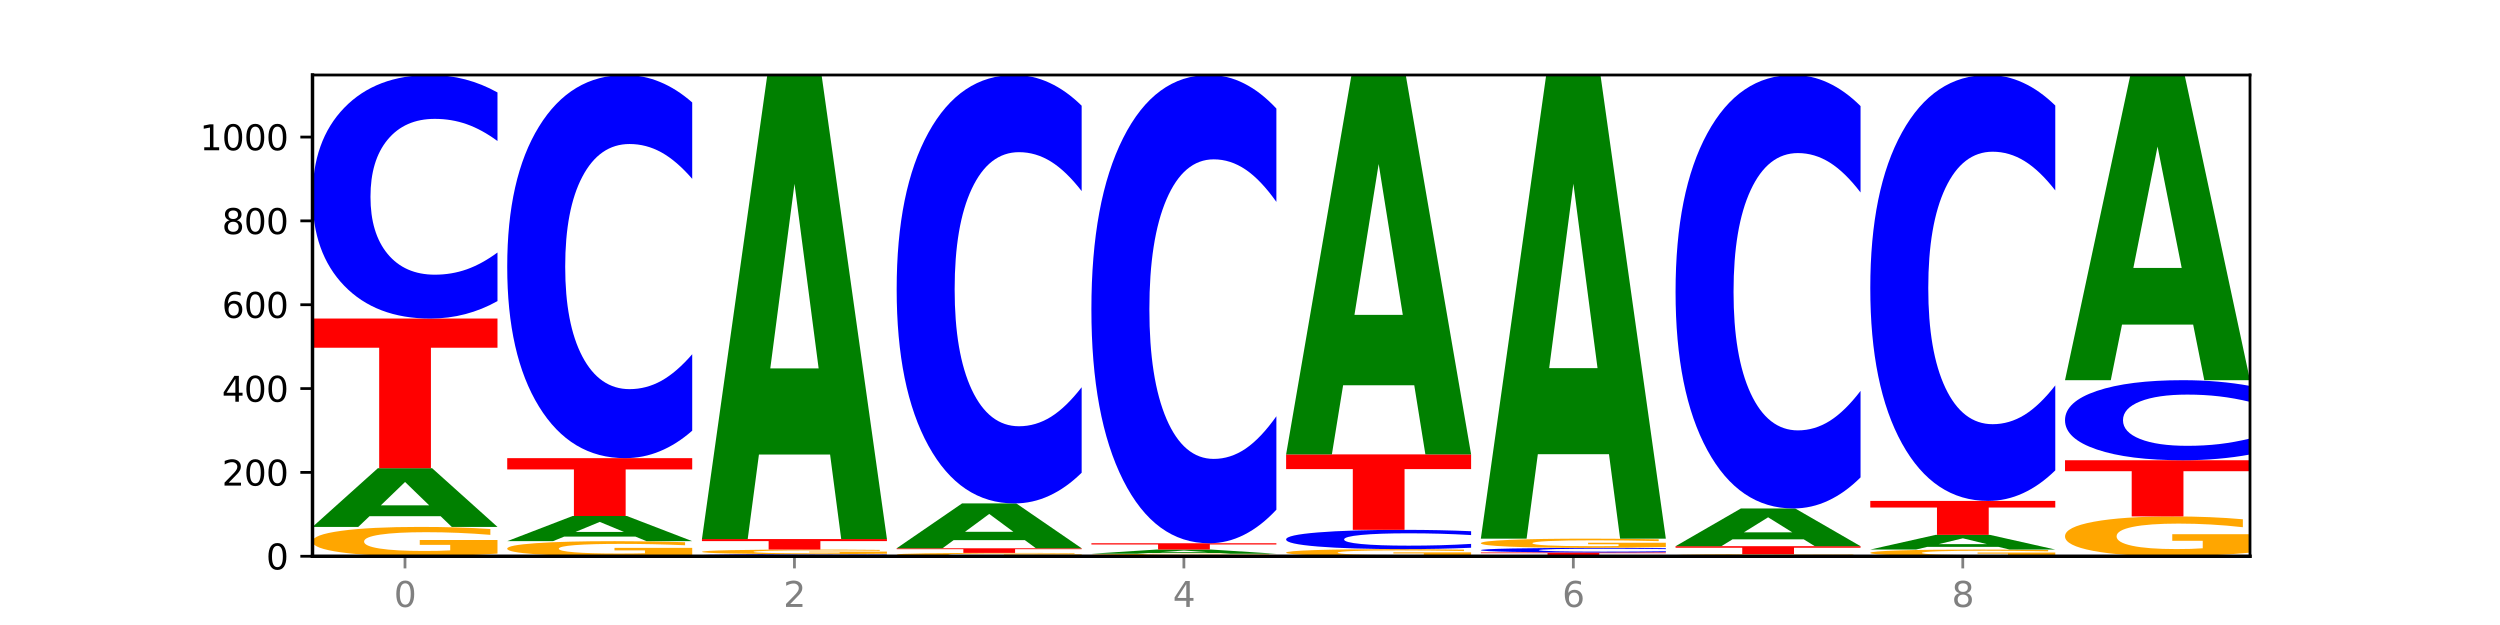 <?xml version="1.0" encoding="utf-8" standalone="no"?>
<!DOCTYPE svg PUBLIC "-//W3C//DTD SVG 1.1//EN"
  "http://www.w3.org/Graphics/SVG/1.1/DTD/svg11.dtd">
<svg xmlns:xlink="http://www.w3.org/1999/xlink" width="720pt" height="180pt" viewBox="0 0 720 180" xmlns="http://www.w3.org/2000/svg" version="1.1">
 <defs>
  <style type="text/css">*{stroke-linejoin: round; stroke-linecap: butt}</style>
 </defs>
 <g id="figure_1">
  <g id="patch_1">
   <path d="M 0 180 
L 720 180 
L 720 0 
L 0 0 
z
" style="fill: #ffffff"/>
  </g>
  <g id="axes_1">
   <g id="patch_2">
    <path d="M 90 160.2 
L 648 160.2 
L 648 21.6 
L 90 21.6 
z
" style="fill: #ffffff"/>
   </g>
   <g id="line2d_1">
    <path d="M 90 160.2 
L 648 160.2 
" clip-path="url(#p0f477084b0)" style="fill: none; stroke: #000000; stroke-width: 0.5; stroke-linecap: square"/>
   </g>
   <g id="patch_3">
    <path d="M 143.276 159.435 
Q 137.903 159.818 132.124 160.01 
Q 126.345 160.2 120.184 160.2 
Q 106.262 160.2 98.131 159.062 
Q 90 157.924 90 155.977 
Q 90 154.008 98.274 152.878 
Q 106.561 151.749 120.972 151.749 
Q 126.525 151.749 131.611 151.902 
Q 136.709 152.054 141.223 152.355 
L 141.223 154.039 
Q 136.566 153.653 131.957 153.463 
Q 127.348 153.271 122.716 153.271 
Q 114.143 153.271 109.498 153.973 
Q 104.853 154.673 104.853 155.977 
Q 104.853 157.269 109.331 157.974 
Q 113.808 158.678 122.047 158.678 
Q 124.292 158.678 126.214 158.638 
Q 128.136 158.596 129.665 158.508 
L 129.665 156.927 
L 120.889 156.927 
L 120.889 155.518 
L 143.276 155.518 
L 143.276 159.435 
z
" clip-path="url(#p0f477084b0)" style="fill: #ffa600"/>
   </g>
   <g id="patch_4">
    <path d="M 126.905 148.67 
L 106.415 148.67 
L 103.18 151.749 
L 90 151.749 
L 108.823 134.846 
L 124.454 134.846 
L 143.276 151.749 
L 130.107 151.749 
L 126.905 148.67 
z
M 109.683 145.533 
L 123.604 145.533 
L 116.655 138.809 
L 109.683 145.533 
z
" clip-path="url(#p0f477084b0)" style="fill: #008000"/>
   </g>
   <g id="patch_5">
    <path d="M 90 91.745 
L 143.276 91.745 
L 143.276 100.151 
L 124.109 100.151 
L 124.109 134.846 
L 109.204 134.846 
L 109.204 100.151 
L 90 100.151 
L 90 91.745 
z
" clip-path="url(#p0f477084b0)" style="fill: #ff0000"/>
   </g>
   <g id="patch_6">
    <path d="M 143.276 86.717 
Q 138.82 89.209 134.001 90.47 
Q 129.182 91.745 123.934 91.745 
Q 108.282 91.745 99.141 82.298 
Q 90 72.85 90 56.694 
Q 90 40.48 99.141 31.047 
Q 108.282 21.6 123.934 21.6 
Q 129.182 21.6 134.001 22.875 
Q 138.82 24.136 143.276 26.628 
L 143.276 40.611 
Q 138.78 37.307 134.417 35.771 
Q 130.055 34.235 125.236 34.235 
Q 116.591 34.235 111.638 40.219 
Q 106.698 46.189 106.698 56.694 
Q 106.698 67.156 111.638 73.14 
Q 116.591 79.11 125.236 79.11 
Q 130.055 79.11 134.417 77.574 
Q 138.78 76.024 143.276 72.72 
L 143.276 86.717 
z
" clip-path="url(#p0f477084b0)" style="fill: #0000ff"/>
   </g>
   <g id="patch_7">
    <path d="M 199.357 159.807 
Q 193.984 160.003 188.205 160.102 
Q 182.426 160.2 176.265 160.2 
Q 162.343 160.2 154.212 159.615 
Q 146.08 159.029 146.08 158.028 
Q 146.08 157.015 154.355 156.435 
Q 162.641 155.854 177.053 155.854 
Q 182.605 155.854 187.691 155.933 
Q 192.79 156.011 197.303 156.165 
L 197.303 157.032 
Q 192.646 156.833 188.038 156.735 
Q 183.429 156.637 178.796 156.637 
Q 170.223 156.637 165.578 156.997 
Q 160.934 157.358 160.934 158.028 
Q 160.934 158.693 165.411 159.055 
Q 169.889 159.417 178.127 159.417 
Q 180.372 159.417 182.294 159.396 
Q 184.217 159.375 185.745 159.33 
L 185.745 158.517 
L 176.969 158.517 
L 176.969 157.792 
L 199.357 157.792 
L 199.357 159.807 
z
" clip-path="url(#p0f477084b0)" style="fill: #ffa600"/>
   </g>
   <g id="patch_8">
    <path d="M 182.985 154.534 
L 162.496 154.534 
L 159.261 155.854 
L 146.08 155.854 
L 164.903 148.61 
L 180.534 148.61 
L 199.357 155.854 
L 186.187 155.854 
L 182.985 154.534 
z
M 165.764 153.19 
L 179.684 153.19 
L 172.735 150.308 
L 165.764 153.19 
z
" clip-path="url(#p0f477084b0)" style="fill: #008000"/>
   </g>
   <g id="patch_9">
    <path d="M 146.08 131.949 
L 199.357 131.949 
L 199.357 135.198 
L 180.19 135.198 
L 180.19 148.61 
L 165.285 148.61 
L 165.285 135.198 
L 146.08 135.198 
L 146.08 131.949 
z
" clip-path="url(#p0f477084b0)" style="fill: #ff0000"/>
   </g>
   <g id="patch_10">
    <path d="M 199.357 124.039 
Q 194.9 127.96 190.081 129.943 
Q 185.263 131.949 180.014 131.949 
Q 164.363 131.949 155.222 117.087 
Q 146.08 102.225 146.08 76.809 
Q 146.08 51.301 155.222 36.462 
Q 164.363 21.6 180.014 21.6 
Q 185.263 21.6 190.081 23.606 
Q 194.9 25.589 199.357 29.51 
L 199.357 51.507 
Q 194.86 46.309 190.498 43.893 
Q 186.135 41.477 181.316 41.477 
Q 172.672 41.477 167.718 50.891 
Q 162.779 60.282 162.779 76.809 
Q 162.779 93.266 167.718 102.68 
Q 172.672 112.072 181.316 112.072 
Q 186.135 112.072 190.498 109.656 
Q 194.86 107.217 199.357 102.019 
L 199.357 124.039 
z
" clip-path="url(#p0f477084b0)" style="fill: #0000ff"/>
   </g>
   <g id="patch_11">
    <path d="M 255.437 160.157 
Q 250.981 160.178 246.162 160.189 
Q 241.343 160.2 236.094 160.2 
Q 220.443 160.2 211.302 160.119 
Q 202.161 160.037 202.161 159.898 
Q 202.161 159.759 211.302 159.678 
Q 220.443 159.596 236.094 159.596 
Q 241.343 159.596 246.162 159.607 
Q 250.981 159.618 255.437 159.64 
L 255.437 159.76 
Q 250.94 159.732 246.578 159.718 
Q 242.215 159.705 237.397 159.705 
Q 228.752 159.705 223.799 159.757 
Q 218.859 159.808 218.859 159.898 
Q 218.859 159.988 223.799 160.04 
Q 228.752 160.091 237.397 160.091 
Q 242.215 160.091 246.578 160.078 
Q 250.94 160.065 255.437 160.036 
L 255.437 160.157 
z
" clip-path="url(#p0f477084b0)" style="fill: #0000ff"/>
   </g>
   <g id="patch_12">
    <path d="M 255.437 159.476 
Q 250.064 159.536 244.285 159.566 
Q 238.506 159.596 232.345 159.596 
Q 218.423 159.596 210.292 159.417 
Q 202.161 159.239 202.161 158.933 
Q 202.161 158.623 210.435 158.446 
Q 218.722 158.268 233.133 158.268 
Q 238.685 158.268 243.772 158.292 
Q 248.87 158.316 253.384 158.363 
L 253.384 158.628 
Q 248.727 158.568 244.118 158.538 
Q 239.509 158.508 234.876 158.508 
Q 226.304 158.508 221.659 158.618 
Q 217.014 158.728 217.014 158.933 
Q 217.014 159.136 221.492 159.247 
Q 225.969 159.357 234.208 159.357 
Q 236.453 159.357 238.375 159.351 
Q 240.297 159.344 241.826 159.331 
L 241.826 159.082 
L 233.05 159.082 
L 233.05 158.861 
L 255.437 158.861 
L 255.437 159.476 
z
" clip-path="url(#p0f477084b0)" style="fill: #ffa600"/>
   </g>
   <g id="patch_13">
    <path d="M 202.161 155.25 
L 255.437 155.25 
L 255.437 155.839 
L 236.27 155.839 
L 236.27 158.268 
L 221.365 158.268 
L 221.365 155.839 
L 202.161 155.839 
L 202.161 155.25 
z
" clip-path="url(#p0f477084b0)" style="fill: #ff0000"/>
   </g>
   <g id="patch_14">
    <path d="M 239.065 130.903 
L 218.576 130.903 
L 215.341 155.25 
L 202.161 155.25 
L 220.983 21.6 
L 236.615 21.6 
L 255.437 155.25 
L 242.268 155.25 
L 239.065 130.903 
z
M 221.844 106.098 
L 235.765 106.098 
L 228.815 52.936 
L 221.844 106.098 
z
" clip-path="url(#p0f477084b0)" style="fill: #008000"/>
   </g>
   <g id="patch_15">
    <path d="M 311.518 160.113 
Q 306.145 160.156 300.366 160.178 
Q 294.587 160.2 288.426 160.2 
Q 274.504 160.2 266.372 160.07 
Q 258.241 159.94 258.241 159.717 
Q 258.241 159.492 266.516 159.363 
Q 274.802 159.234 289.214 159.234 
Q 294.766 159.234 299.852 159.252 
Q 304.951 159.269 309.464 159.303 
L 309.464 159.496 
Q 304.807 159.452 300.198 159.43 
Q 295.59 159.408 290.957 159.408 
Q 282.384 159.408 277.739 159.488 
Q 273.095 159.568 273.095 159.717 
Q 273.095 159.865 277.572 159.946 
Q 282.05 160.026 290.288 160.026 
Q 292.533 160.026 294.455 160.021 
Q 296.378 160.017 297.906 160.007 
L 297.906 159.826 
L 289.13 159.826 
L 289.13 159.665 
L 311.518 159.665 
L 311.518 160.113 
z
" clip-path="url(#p0f477084b0)" style="fill: #ffa600"/>
   </g>
   <g id="patch_16">
    <path d="M 258.241 157.906 
L 311.518 157.906 
L 311.518 158.165 
L 292.35 158.165 
L 292.35 159.234 
L 277.445 159.234 
L 277.445 158.165 
L 258.241 158.165 
L 258.241 157.906 
z
" clip-path="url(#p0f477084b0)" style="fill: #ff0000"/>
   </g>
   <g id="patch_17">
    <path d="M 295.146 155.553 
L 274.657 155.553 
L 271.421 157.906 
L 258.241 157.906 
L 277.064 144.988 
L 292.695 144.988 
L 311.518 157.906 
L 298.348 157.906 
L 295.146 155.553 
z
M 277.924 153.155 
L 291.845 153.155 
L 284.896 148.017 
L 277.924 153.155 
z
" clip-path="url(#p0f477084b0)" style="fill: #008000"/>
   </g>
   <g id="patch_18">
    <path d="M 311.518 136.143 
Q 307.061 140.527 302.242 142.745 
Q 297.423 144.988 292.175 144.988 
Q 276.524 144.988 267.382 128.37 
Q 258.241 111.751 258.241 83.332 
Q 258.241 54.811 267.382 38.218 
Q 276.524 21.6 292.175 21.6 
Q 297.423 21.6 302.242 23.843 
Q 307.061 26.06 311.518 30.444 
L 311.518 55.04 
Q 307.021 49.229 302.658 46.527 
Q 298.296 43.826 293.477 43.826 
Q 284.832 43.826 279.879 54.352 
Q 274.94 64.853 274.94 83.332 
Q 274.94 101.735 279.879 112.261 
Q 284.832 122.762 293.477 122.762 
Q 298.296 122.762 302.658 120.06 
Q 307.021 117.333 311.518 111.522 
L 311.518 136.143 
z
" clip-path="url(#p0f477084b0)" style="fill: #0000ff"/>
   </g>
   <g id="patch_19">
    <path d="M 367.598 160.134 
Q 362.225 160.167 356.446 160.184 
Q 350.667 160.2 344.506 160.2 
Q 330.584 160.2 322.453 160.102 
Q 314.322 160.005 314.322 159.838 
Q 314.322 159.669 322.596 159.572 
Q 330.882 159.476 345.294 159.476 
Q 350.846 159.476 355.933 159.489 
Q 361.031 159.502 365.544 159.528 
L 365.544 159.672 
Q 360.888 159.639 356.279 159.623 
Q 351.67 159.606 347.037 159.606 
Q 338.464 159.606 333.82 159.666 
Q 329.175 159.726 329.175 159.838 
Q 329.175 159.949 333.653 160.009 
Q 338.13 160.07 346.369 160.07 
Q 348.613 160.07 350.536 160.066 
Q 352.458 160.062 353.986 160.055 
L 353.986 159.919 
L 345.21 159.919 
L 345.21 159.799 
L 367.598 159.799 
L 367.598 160.134 
z
" clip-path="url(#p0f477084b0)" style="fill: #ffa600"/>
   </g>
   <g id="patch_20">
    <path d="M 351.226 159.256 
L 330.737 159.256 
L 327.502 159.476 
L 314.322 159.476 
L 333.144 158.268 
L 348.775 158.268 
L 367.598 159.476 
L 354.429 159.476 
L 351.226 159.256 
z
M 334.005 159.032 
L 347.926 159.032 
L 340.976 158.551 
L 334.005 159.032 
z
" clip-path="url(#p0f477084b0)" style="fill: #008000"/>
   </g>
   <g id="patch_21">
    <path d="M 314.322 156.457 
L 367.598 156.457 
L 367.598 156.811 
L 348.431 156.811 
L 348.431 158.268 
L 333.526 158.268 
L 333.526 156.811 
L 314.322 156.811 
L 314.322 156.457 
z
" clip-path="url(#p0f477084b0)" style="fill: #ff0000"/>
   </g>
   <g id="patch_22">
    <path d="M 367.598 146.791 
Q 363.142 151.582 358.323 154.006 
Q 353.504 156.457 348.255 156.457 
Q 332.604 156.457 323.463 138.294 
Q 314.322 120.131 314.322 89.07 
Q 314.322 57.898 323.463 39.763 
Q 332.604 21.6 348.255 21.6 
Q 353.504 21.6 358.323 24.051 
Q 363.142 26.475 367.598 31.266 
L 367.598 58.149 
Q 363.101 51.797 358.739 48.844 
Q 354.376 45.892 349.557 45.892 
Q 340.913 45.892 335.96 57.397 
Q 331.02 68.874 331.02 89.07 
Q 331.02 109.183 335.96 120.689 
Q 340.913 132.166 349.557 132.166 
Q 354.376 132.166 358.739 129.213 
Q 363.101 126.232 367.598 119.881 
L 367.598 146.791 
z
" clip-path="url(#p0f477084b0)" style="fill: #0000ff"/>
   </g>
   <g id="patch_23">
    <path d="M 423.678 160.014 
Q 418.305 160.107 412.526 160.154 
Q 406.747 160.2 400.586 160.2 
Q 386.664 160.2 378.533 159.924 
Q 370.402 159.647 370.402 159.174 
Q 370.402 158.696 378.676 158.422 
Q 386.963 158.148 401.374 158.148 
Q 406.927 158.148 412.013 158.185 
Q 417.111 158.222 421.625 158.295 
L 421.625 158.704 
Q 416.968 158.61 412.359 158.564 
Q 407.75 158.517 403.118 158.517 
Q 394.545 158.517 389.9 158.688 
Q 385.255 158.858 385.255 159.174 
Q 385.255 159.488 389.733 159.659 
Q 394.21 159.83 402.449 159.83 
Q 404.694 159.83 406.616 159.821 
Q 408.538 159.81 410.067 159.789 
L 410.067 159.405 
L 401.291 159.405 
L 401.291 159.063 
L 423.678 159.063 
L 423.678 160.014 
z
" clip-path="url(#p0f477084b0)" style="fill: #ffa600"/>
   </g>
   <g id="patch_24">
    <path d="M 423.678 157.749 
Q 419.222 157.947 414.403 158.047 
Q 409.584 158.148 404.336 158.148 
Q 388.684 158.148 379.543 157.4 
Q 370.402 156.652 370.402 155.372 
Q 370.402 154.089 379.543 153.342 
Q 388.684 152.594 404.336 152.594 
Q 409.584 152.594 414.403 152.695 
Q 419.222 152.795 423.678 152.992 
L 423.678 154.099 
Q 419.182 153.837 414.819 153.716 
Q 410.457 153.594 405.638 153.594 
Q 396.993 153.594 392.04 154.068 
Q 387.1 154.541 387.1 155.372 
Q 387.1 156.201 392.04 156.675 
Q 396.993 157.147 405.638 157.147 
Q 410.457 157.147 414.819 157.026 
Q 419.182 156.903 423.678 156.641 
L 423.678 157.749 
z
" clip-path="url(#p0f477084b0)" style="fill: #0000ff"/>
   </g>
   <g id="patch_25">
    <path d="M 370.402 130.862 
L 423.678 130.862 
L 423.678 135.1 
L 404.511 135.1 
L 404.511 152.594 
L 389.606 152.594 
L 389.606 135.1 
L 370.402 135.1 
L 370.402 130.862 
z
" clip-path="url(#p0f477084b0)" style="fill: #ff0000"/>
   </g>
   <g id="patch_26">
    <path d="M 407.307 110.958 
L 386.817 110.958 
L 383.582 130.862 
L 370.402 130.862 
L 389.225 21.6 
L 404.856 21.6 
L 423.678 130.862 
L 410.509 130.862 
L 407.307 110.958 
z
M 390.085 90.679 
L 404.006 90.679 
L 397.057 47.218 
L 390.085 90.679 
z
" clip-path="url(#p0f477084b0)" style="fill: #008000"/>
   </g>
   <g id="patch_27">
    <path d="M 426.482 159.113 
L 479.759 159.113 
L 479.759 159.325 
L 460.592 159.325 
L 460.592 160.2 
L 445.687 160.2 
L 445.687 159.325 
L 426.482 159.325 
L 426.482 159.113 
z
" clip-path="url(#p0f477084b0)" style="fill: #ff0000"/>
   </g>
   <g id="patch_28">
    <path d="M 479.759 159.018 
Q 475.302 159.065 470.483 159.089 
Q 465.665 159.113 460.416 159.113 
Q 444.765 159.113 435.624 158.935 
Q 426.482 158.756 426.482 158.45 
Q 426.482 158.143 435.624 157.964 
Q 444.765 157.785 460.416 157.785 
Q 465.665 157.785 470.483 157.81 
Q 475.302 157.833 479.759 157.881 
L 479.759 158.145 
Q 475.262 158.083 470.9 158.054 
Q 466.537 158.025 461.718 158.025 
Q 453.074 158.025 448.12 158.138 
Q 443.181 158.251 443.181 158.45 
Q 443.181 158.648 448.12 158.761 
Q 453.074 158.874 461.718 158.874 
Q 466.537 158.874 470.9 158.845 
Q 475.262 158.816 479.759 158.753 
L 479.759 159.018 
z
" clip-path="url(#p0f477084b0)" style="fill: #0000ff"/>
   </g>
   <g id="patch_29">
    <path d="M 479.759 157.545 
Q 474.386 157.665 468.607 157.726 
Q 462.828 157.785 456.667 157.785 
Q 442.745 157.785 434.614 157.428 
Q 426.482 157.07 426.482 156.458 
Q 426.482 155.839 434.757 155.484 
Q 443.043 155.129 457.455 155.129 
Q 463.007 155.129 468.093 155.178 
Q 473.192 155.225 477.705 155.32 
L 477.705 155.849 
Q 473.049 155.728 468.44 155.668 
Q 463.831 155.608 459.198 155.608 
Q 450.625 155.608 445.98 155.828 
Q 441.336 156.048 441.336 156.458 
Q 441.336 156.864 445.813 157.086 
Q 450.291 157.307 458.529 157.307 
Q 460.774 157.307 462.697 157.294 
Q 464.619 157.281 466.147 157.254 
L 466.147 156.757 
L 457.371 156.757 
L 457.371 156.314 
L 479.759 156.314 
L 479.759 157.545 
z
" clip-path="url(#p0f477084b0)" style="fill: #ffa600"/>
   </g>
   <g id="patch_30">
    <path d="M 463.387 130.804 
L 442.898 130.804 
L 439.663 155.129 
L 426.482 155.129 
L 445.305 21.6 
L 460.936 21.6 
L 479.759 155.129 
L 466.589 155.129 
L 463.387 130.804 
z
M 446.166 106.022 
L 460.087 106.022 
L 453.137 52.908 
L 446.166 106.022 
z
" clip-path="url(#p0f477084b0)" style="fill: #008000"/>
   </g>
   <g id="patch_31">
    <path d="M 535.839 160.145 
Q 530.466 160.173 524.687 160.186 
Q 518.908 160.2 512.747 160.2 
Q 498.825 160.2 490.694 160.119 
Q 482.563 160.037 482.563 159.898 
Q 482.563 159.758 490.837 159.677 
Q 499.124 159.596 513.535 159.596 
Q 519.087 159.596 524.174 159.607 
Q 529.272 159.618 533.786 159.64 
L 533.786 159.76 
Q 529.129 159.732 524.52 159.719 
Q 519.911 159.705 515.278 159.705 
Q 506.706 159.705 502.061 159.755 
Q 497.416 159.805 497.416 159.898 
Q 497.416 159.991 501.894 160.041 
Q 506.371 160.091 514.61 160.091 
Q 516.855 160.091 518.777 160.088 
Q 520.699 160.085 522.228 160.079 
L 522.228 159.966 
L 513.452 159.966 
L 513.452 159.866 
L 535.839 159.866 
L 535.839 160.145 
z
" clip-path="url(#p0f477084b0)" style="fill: #ffa600"/>
   </g>
   <g id="patch_32">
    <path d="M 482.563 157.302 
L 535.839 157.302 
L 535.839 157.75 
L 516.672 157.75 
L 516.672 159.596 
L 501.767 159.596 
L 501.767 157.75 
L 482.563 157.75 
L 482.563 157.302 
z
" clip-path="url(#p0f477084b0)" style="fill: #ff0000"/>
   </g>
   <g id="patch_33">
    <path d="M 519.467 155.323 
L 498.978 155.323 
L 495.743 157.302 
L 482.563 157.302 
L 501.385 146.437 
L 517.017 146.437 
L 535.839 157.302 
L 522.67 157.302 
L 519.467 155.323 
z
M 502.246 153.306 
L 516.167 153.306 
L 509.217 148.984 
L 502.246 153.306 
z
" clip-path="url(#p0f477084b0)" style="fill: #008000"/>
   </g>
   <g id="patch_34">
    <path d="M 535.839 137.488 
Q 531.383 141.924 526.564 144.167 
Q 521.745 146.437 516.496 146.437 
Q 500.845 146.437 491.704 129.623 
Q 482.563 112.81 482.563 84.057 
Q 482.563 55.201 491.704 38.413 
Q 500.845 21.6 516.496 21.6 
Q 521.745 21.6 526.564 23.869 
Q 531.383 26.113 535.839 30.548 
L 535.839 55.433 
Q 531.342 49.553 526.98 46.82 
Q 522.617 44.087 517.799 44.087 
Q 509.154 44.087 504.201 54.737 
Q 499.261 65.361 499.261 84.057 
Q 499.261 102.675 504.201 113.326 
Q 509.154 123.95 517.799 123.95 
Q 522.617 123.95 526.98 121.217 
Q 531.342 118.457 535.839 112.578 
L 535.839 137.488 
z
" clip-path="url(#p0f477084b0)" style="fill: #0000ff"/>
   </g>
   <g id="patch_35">
    <path d="M 591.92 160.025 
Q 586.547 160.113 580.768 160.157 
Q 574.989 160.2 568.828 160.2 
Q 554.906 160.2 546.774 159.94 
Q 538.643 159.68 538.643 159.235 
Q 538.643 158.785 546.918 158.526 
Q 555.204 158.268 569.616 158.268 
Q 575.168 158.268 580.254 158.303 
Q 585.353 158.338 589.866 158.407 
L 589.866 158.792 
Q 585.209 158.704 580.6 158.66 
Q 575.992 158.616 571.359 158.616 
Q 562.786 158.616 558.141 158.777 
Q 553.497 158.937 553.497 159.235 
Q 553.497 159.53 557.974 159.691 
Q 562.452 159.852 570.69 159.852 
Q 572.935 159.852 574.857 159.843 
Q 576.78 159.833 578.308 159.813 
L 578.308 159.452 
L 569.532 159.452 
L 569.532 159.13 
L 591.92 159.13 
L 591.92 160.025 
z
" clip-path="url(#p0f477084b0)" style="fill: #ffa600"/>
   </g>
   <g id="patch_36">
    <path d="M 575.548 157.499 
L 555.059 157.499 
L 551.823 158.268 
L 538.643 158.268 
L 557.466 154.043 
L 573.097 154.043 
L 591.92 158.268 
L 578.75 158.268 
L 575.548 157.499 
z
M 558.326 156.714 
L 572.247 156.714 
L 565.298 155.033 
L 558.326 156.714 
z
" clip-path="url(#p0f477084b0)" style="fill: #008000"/>
   </g>
   <g id="patch_37">
    <path d="M 538.643 144.263 
L 591.92 144.263 
L 591.92 146.171 
L 572.752 146.171 
L 572.752 154.043 
L 557.847 154.043 
L 557.847 146.171 
L 538.643 146.171 
L 538.643 144.263 
z
" clip-path="url(#p0f477084b0)" style="fill: #ff0000"/>
   </g>
   <g id="patch_38">
    <path d="M 591.92 135.471 
Q 587.463 139.829 582.644 142.034 
Q 577.825 144.263 572.577 144.263 
Q 556.926 144.263 547.784 127.743 
Q 538.643 111.222 538.643 82.97 
Q 538.643 54.616 547.784 38.121 
Q 556.926 21.6 572.577 21.6 
Q 577.825 21.6 582.644 23.83 
Q 587.463 26.034 591.92 30.392 
L 591.92 54.844 
Q 587.423 49.067 583.06 46.381 
Q 578.698 43.695 573.879 43.695 
Q 565.234 43.695 560.281 54.16 
Q 555.342 64.599 555.342 82.97 
Q 555.342 101.264 560.281 111.729 
Q 565.234 122.168 573.879 122.168 
Q 578.698 122.168 583.06 119.482 
Q 587.423 116.771 591.92 110.994 
L 591.92 135.471 
z
" clip-path="url(#p0f477084b0)" style="fill: #0000ff"/>
   </g>
   <g id="patch_39">
    <path d="M 648 159.162 
Q 642.627 159.681 636.848 159.942 
Q 631.069 160.2 624.908 160.2 
Q 610.986 160.2 602.855 158.655 
Q 594.724 157.111 594.724 154.469 
Q 594.724 151.796 602.998 150.263 
Q 611.284 148.73 625.696 148.73 
Q 631.248 148.73 636.335 148.939 
Q 641.433 149.145 645.946 149.553 
L 645.946 151.839 
Q 641.29 151.315 636.681 151.057 
Q 632.072 150.796 627.439 150.796 
Q 618.866 150.796 614.222 151.749 
Q 609.577 152.699 609.577 154.469 
Q 609.577 156.222 614.055 157.179 
Q 618.532 158.134 626.771 158.134 
Q 629.015 158.134 630.938 158.08 
Q 632.86 158.023 634.388 157.904 
L 634.388 155.758 
L 625.612 155.758 
L 625.612 153.846 
L 648 153.846 
L 648 159.162 
z
" clip-path="url(#p0f477084b0)" style="fill: #ffa600"/>
   </g>
   <g id="patch_40">
    <path d="M 594.724 132.552 
L 648 132.552 
L 648 135.708 
L 628.833 135.708 
L 628.833 148.73 
L 613.928 148.73 
L 613.928 135.708 
L 594.724 135.708 
L 594.724 132.552 
z
" clip-path="url(#p0f477084b0)" style="fill: #ff0000"/>
   </g>
   <g id="patch_41">
    <path d="M 648 130.9 
Q 643.544 131.719 638.725 132.133 
Q 633.906 132.552 628.657 132.552 
Q 613.006 132.552 603.865 129.447 
Q 594.724 126.341 594.724 121.03 
Q 594.724 115.699 603.865 112.598 
Q 613.006 109.493 628.657 109.493 
Q 633.906 109.493 638.725 109.912 
Q 643.544 110.326 648 111.146 
L 648 115.742 
Q 643.503 114.656 639.141 114.151 
Q 634.778 113.646 629.959 113.646 
Q 621.315 113.646 616.362 115.614 
Q 611.422 117.576 611.422 121.03 
Q 611.422 124.469 616.362 126.436 
Q 621.315 128.399 629.959 128.399 
Q 634.778 128.399 639.141 127.894 
Q 643.503 127.384 648 126.298 
L 648 130.9 
z
" clip-path="url(#p0f477084b0)" style="fill: #0000ff"/>
   </g>
   <g id="patch_42">
    <path d="M 631.628 93.481 
L 611.139 93.481 
L 607.904 109.493 
L 594.724 109.493 
L 613.546 21.6 
L 629.177 21.6 
L 648 109.493 
L 634.831 109.493 
L 631.628 93.481 
z
M 614.407 77.169 
L 628.328 77.169 
L 621.378 42.208 
L 614.407 77.169 
z
" clip-path="url(#p0f477084b0)" style="fill: #008000"/>
   </g>
   <g id="matplotlib.axis_1">
    <g id="xtick_1">
     <g id="line2d_2">
      <defs>
       <path id="mf422284739" d="M 0 0 
L 0 3.5 
" style="stroke: #808080; stroke-width: 0.8"/>
      </defs>
      <g>
       <use xlink:href="#mf422284739" x="116.638" y="160.2" style="fill: #808080; stroke: #808080; stroke-width: 0.8"/>
      </g>
     </g>
     <g id="text_1">
      <!-- 0 -->
      <g style="fill: #808080" transform="translate(113.457 174.798) scale(0.1 -0.1)">
       <defs>
        <path id="DejaVuSans-30" d="M 2034 4250 
Q 1547 4250 1301 3770 
Q 1056 3291 1056 2328 
Q 1056 1369 1301 889 
Q 1547 409 2034 409 
Q 2525 409 2770 889 
Q 3016 1369 3016 2328 
Q 3016 3291 2770 3770 
Q 2525 4250 2034 4250 
z
M 2034 4750 
Q 2819 4750 3233 4129 
Q 3647 3509 3647 2328 
Q 3647 1150 3233 529 
Q 2819 -91 2034 -91 
Q 1250 -91 836 529 
Q 422 1150 422 2328 
Q 422 3509 836 4129 
Q 1250 4750 2034 4750 
z
" transform="scale(0.016)"/>
       </defs>
       <use xlink:href="#DejaVuSans-30"/>
      </g>
     </g>
    </g>
    <g id="xtick_2">
     <g id="line2d_3">
      <g>
       <use xlink:href="#mf422284739" x="228.799" y="160.2" style="fill: #808080; stroke: #808080; stroke-width: 0.8"/>
      </g>
     </g>
     <g id="text_2">
      <!-- 2 -->
      <g style="fill: #808080" transform="translate(225.618 174.798) scale(0.1 -0.1)">
       <defs>
        <path id="DejaVuSans-32" d="M 1228 531 
L 3431 531 
L 3431 0 
L 469 0 
L 469 531 
Q 828 903 1448 1529 
Q 2069 2156 2228 2338 
Q 2531 2678 2651 2914 
Q 2772 3150 2772 3378 
Q 2772 3750 2511 3984 
Q 2250 4219 1831 4219 
Q 1534 4219 1204 4116 
Q 875 4013 500 3803 
L 500 4441 
Q 881 4594 1212 4672 
Q 1544 4750 1819 4750 
Q 2544 4750 2975 4387 
Q 3406 4025 3406 3419 
Q 3406 3131 3298 2873 
Q 3191 2616 2906 2266 
Q 2828 2175 2409 1742 
Q 1991 1309 1228 531 
z
" transform="scale(0.016)"/>
       </defs>
       <use xlink:href="#DejaVuSans-32"/>
      </g>
     </g>
    </g>
    <g id="xtick_3">
     <g id="line2d_4">
      <g>
       <use xlink:href="#mf422284739" x="340.96" y="160.2" style="fill: #808080; stroke: #808080; stroke-width: 0.8"/>
      </g>
     </g>
     <g id="text_3">
      <!-- 4 -->
      <g style="fill: #808080" transform="translate(337.779 174.798) scale(0.1 -0.1)">
       <defs>
        <path id="DejaVuSans-34" d="M 2419 4116 
L 825 1625 
L 2419 1625 
L 2419 4116 
z
M 2253 4666 
L 3047 4666 
L 3047 1625 
L 3713 1625 
L 3713 1100 
L 3047 1100 
L 3047 0 
L 2419 0 
L 2419 1100 
L 313 1100 
L 313 1709 
L 2253 4666 
z
" transform="scale(0.016)"/>
       </defs>
       <use xlink:href="#DejaVuSans-34"/>
      </g>
     </g>
    </g>
    <g id="xtick_4">
     <g id="line2d_5">
      <g>
       <use xlink:href="#mf422284739" x="453.121" y="160.2" style="fill: #808080; stroke: #808080; stroke-width: 0.8"/>
      </g>
     </g>
     <g id="text_4">
      <!-- 6 -->
      <g style="fill: #808080" transform="translate(449.939 174.798) scale(0.1 -0.1)">
       <defs>
        <path id="DejaVuSans-36" d="M 2113 2584 
Q 1688 2584 1439 2293 
Q 1191 2003 1191 1497 
Q 1191 994 1439 701 
Q 1688 409 2113 409 
Q 2538 409 2786 701 
Q 3034 994 3034 1497 
Q 3034 2003 2786 2293 
Q 2538 2584 2113 2584 
z
M 3366 4563 
L 3366 3988 
Q 3128 4100 2886 4159 
Q 2644 4219 2406 4219 
Q 1781 4219 1451 3797 
Q 1122 3375 1075 2522 
Q 1259 2794 1537 2939 
Q 1816 3084 2150 3084 
Q 2853 3084 3261 2657 
Q 3669 2231 3669 1497 
Q 3669 778 3244 343 
Q 2819 -91 2113 -91 
Q 1303 -91 875 529 
Q 447 1150 447 2328 
Q 447 3434 972 4092 
Q 1497 4750 2381 4750 
Q 2619 4750 2861 4703 
Q 3103 4656 3366 4563 
z
" transform="scale(0.016)"/>
       </defs>
       <use xlink:href="#DejaVuSans-36"/>
      </g>
     </g>
    </g>
    <g id="xtick_5">
     <g id="line2d_6">
      <g>
       <use xlink:href="#mf422284739" x="565.281" y="160.2" style="fill: #808080; stroke: #808080; stroke-width: 0.8"/>
      </g>
     </g>
     <g id="text_5">
      <!-- 8 -->
      <g style="fill: #808080" transform="translate(562.1 174.798) scale(0.1 -0.1)">
       <defs>
        <path id="DejaVuSans-38" d="M 2034 2216 
Q 1584 2216 1326 1975 
Q 1069 1734 1069 1313 
Q 1069 891 1326 650 
Q 1584 409 2034 409 
Q 2484 409 2743 651 
Q 3003 894 3003 1313 
Q 3003 1734 2745 1975 
Q 2488 2216 2034 2216 
z
M 1403 2484 
Q 997 2584 770 2862 
Q 544 3141 544 3541 
Q 544 4100 942 4425 
Q 1341 4750 2034 4750 
Q 2731 4750 3128 4425 
Q 3525 4100 3525 3541 
Q 3525 3141 3298 2862 
Q 3072 2584 2669 2484 
Q 3125 2378 3379 2068 
Q 3634 1759 3634 1313 
Q 3634 634 3220 271 
Q 2806 -91 2034 -91 
Q 1263 -91 848 271 
Q 434 634 434 1313 
Q 434 1759 690 2068 
Q 947 2378 1403 2484 
z
M 1172 3481 
Q 1172 3119 1398 2916 
Q 1625 2713 2034 2713 
Q 2441 2713 2670 2916 
Q 2900 3119 2900 3481 
Q 2900 3844 2670 4047 
Q 2441 4250 2034 4250 
Q 1625 4250 1398 4047 
Q 1172 3844 1172 3481 
z
" transform="scale(0.016)"/>
       </defs>
       <use xlink:href="#DejaVuSans-38"/>
      </g>
     </g>
    </g>
   </g>
   <g id="matplotlib.axis_2">
    <g id="ytick_1">
     <g id="line2d_7">
      <defs>
       <path id="ma64249c4cc" d="M 0 0 
L -3.5 0 
" style="stroke: #000000; stroke-width: 0.8"/>
      </defs>
      <g>
       <use xlink:href="#ma64249c4cc" x="90" y="160.2" style="stroke: #000000; stroke-width: 0.8"/>
      </g>
     </g>
     <g id="text_6">
      <!-- 0 -->
      <g transform="translate(76.638 163.999) scale(0.1 -0.1)">
       <use xlink:href="#DejaVuSans-30"/>
      </g>
     </g>
    </g>
    <g id="ytick_2">
     <g id="line2d_8">
      <g>
       <use xlink:href="#ma64249c4cc" x="90" y="136.054" style="stroke: #000000; stroke-width: 0.8"/>
      </g>
     </g>
     <g id="text_7">
      <!-- 200 -->
      <g transform="translate(63.913 139.853) scale(0.1 -0.1)">
       <use xlink:href="#DejaVuSans-32"/>
       <use xlink:href="#DejaVuSans-30" x="63.623"/>
       <use xlink:href="#DejaVuSans-30" x="127.246"/>
      </g>
     </g>
    </g>
    <g id="ytick_3">
     <g id="line2d_9">
      <g>
       <use xlink:href="#ma64249c4cc" x="90" y="111.907" style="stroke: #000000; stroke-width: 0.8"/>
      </g>
     </g>
     <g id="text_8">
      <!-- 400 -->
      <g transform="translate(63.913 115.707) scale(0.1 -0.1)">
       <use xlink:href="#DejaVuSans-34"/>
       <use xlink:href="#DejaVuSans-30" x="63.623"/>
       <use xlink:href="#DejaVuSans-30" x="127.246"/>
      </g>
     </g>
    </g>
    <g id="ytick_4">
     <g id="line2d_10">
      <g>
       <use xlink:href="#ma64249c4cc" x="90" y="87.761" style="stroke: #000000; stroke-width: 0.8"/>
      </g>
     </g>
     <g id="text_9">
      <!-- 600 -->
      <g transform="translate(63.913 91.56) scale(0.1 -0.1)">
       <use xlink:href="#DejaVuSans-36"/>
       <use xlink:href="#DejaVuSans-30" x="63.623"/>
       <use xlink:href="#DejaVuSans-30" x="127.246"/>
      </g>
     </g>
    </g>
    <g id="ytick_5">
     <g id="line2d_11">
      <g>
       <use xlink:href="#ma64249c4cc" x="90" y="63.615" style="stroke: #000000; stroke-width: 0.8"/>
      </g>
     </g>
     <g id="text_10">
      <!-- 800 -->
      <g transform="translate(63.913 67.414) scale(0.1 -0.1)">
       <use xlink:href="#DejaVuSans-38"/>
       <use xlink:href="#DejaVuSans-30" x="63.623"/>
       <use xlink:href="#DejaVuSans-30" x="127.246"/>
      </g>
     </g>
    </g>
    <g id="ytick_6">
     <g id="line2d_12">
      <g>
       <use xlink:href="#ma64249c4cc" x="90" y="39.468" style="stroke: #000000; stroke-width: 0.8"/>
      </g>
     </g>
     <g id="text_11">
      <!-- 1000 -->
      <g transform="translate(57.55 43.268) scale(0.1 -0.1)">
       <defs>
        <path id="DejaVuSans-31" d="M 794 531 
L 1825 531 
L 1825 4091 
L 703 3866 
L 703 4441 
L 1819 4666 
L 2450 4666 
L 2450 531 
L 3481 531 
L 3481 0 
L 794 0 
L 794 531 
z
" transform="scale(0.016)"/>
       </defs>
       <use xlink:href="#DejaVuSans-31"/>
       <use xlink:href="#DejaVuSans-30" x="63.623"/>
       <use xlink:href="#DejaVuSans-30" x="127.246"/>
       <use xlink:href="#DejaVuSans-30" x="190.869"/>
      </g>
     </g>
    </g>
   </g>
   <g id="patch_43">
    <path d="M 90 160.2 
L 90 21.6 
" style="fill: none; stroke: #000000; stroke-linejoin: miter; stroke-linecap: square"/>
   </g>
   <g id="patch_44">
    <path d="M 648 160.2 
L 648 21.6 
" style="fill: none; stroke: #000000; stroke-width: 0.8; stroke-linejoin: miter; stroke-linecap: square"/>
   </g>
   <g id="patch_45">
    <path d="M 90 160.2 
L 648 160.2 
" style="fill: none; stroke: #000000; stroke-linejoin: miter; stroke-linecap: square"/>
   </g>
   <g id="patch_46">
    <path d="M 90 21.6 
L 648 21.6 
" style="fill: none; stroke: #000000; stroke-width: 0.8; stroke-linejoin: miter; stroke-linecap: square"/>
   </g>
  </g>
 </g>
 <defs>
  <clipPath id="p0f477084b0">
   <rect x="90" y="21.6" width="558" height="138.6"/>
  </clipPath>
 </defs>
</svg>
